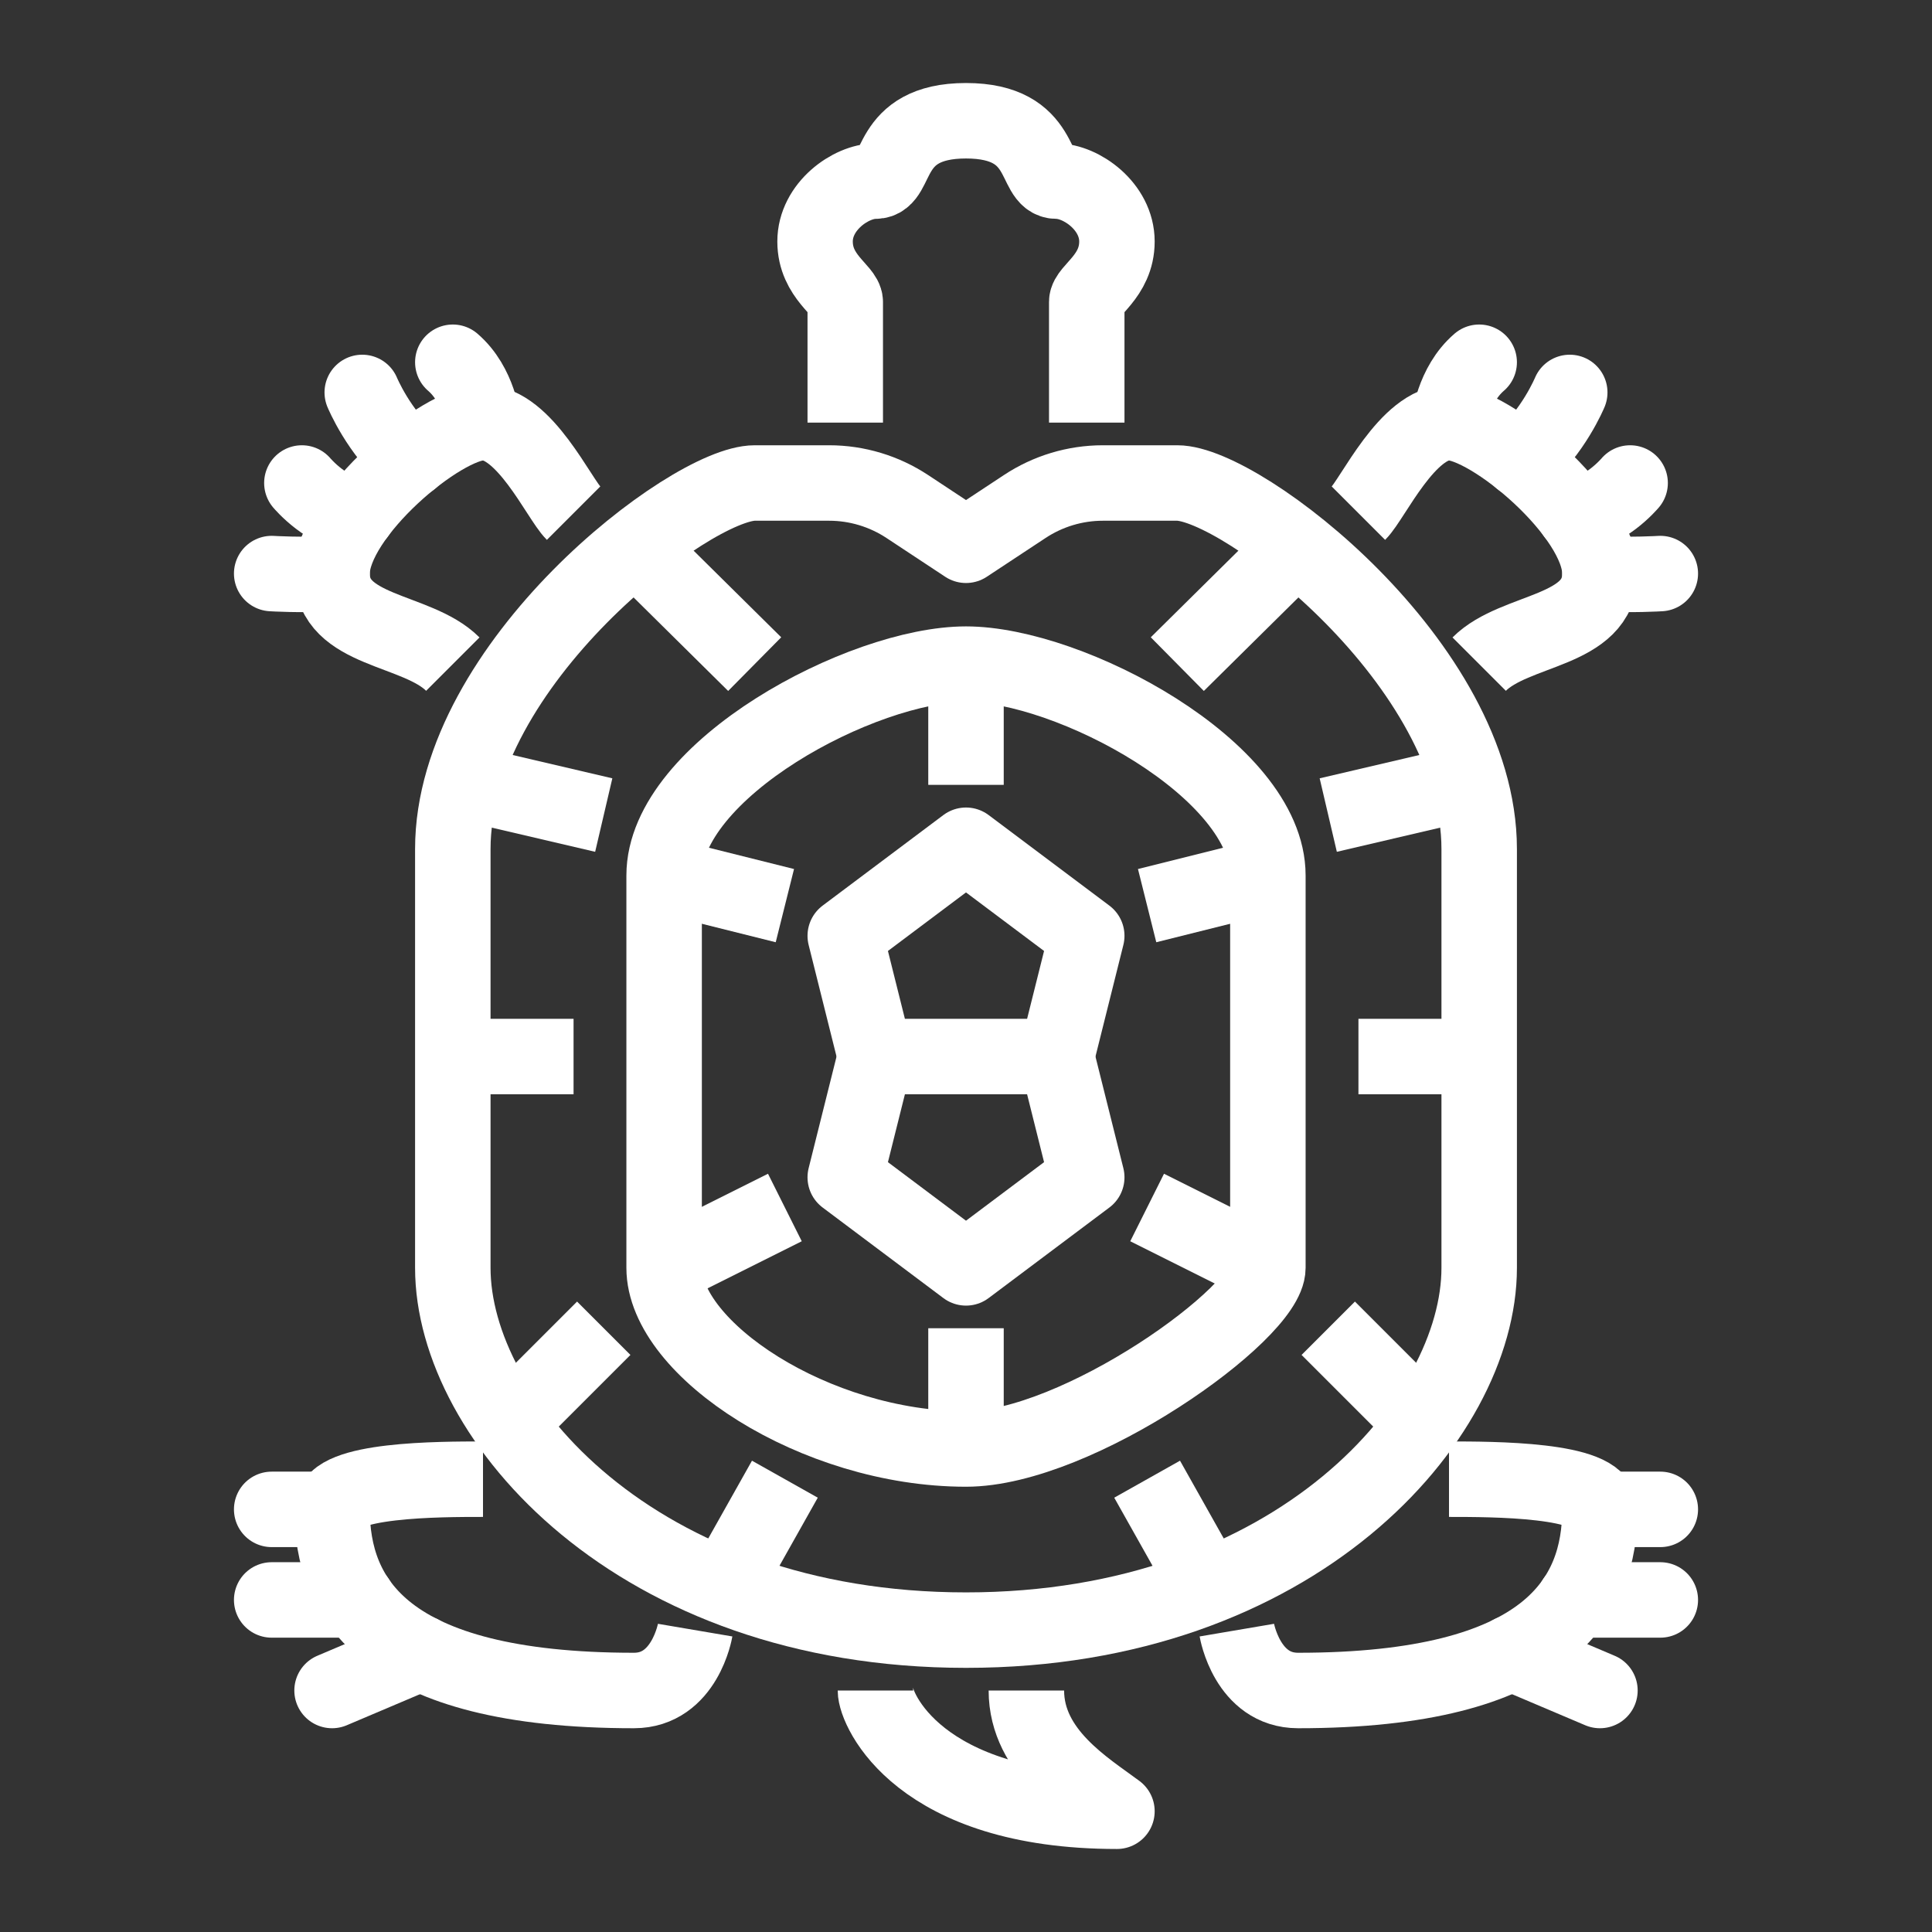 <?xml version="1.0" ?><!DOCTYPE svg  PUBLIC '-//W3C//DTD SVG 1.1//EN'  'http://www.w3.org/Graphics/SVG/1.1/DTD/svg11.dtd'><svg height="64px" id="Image" style="enable-background:new 0 0 64 64;" version="1.1" viewBox="0 0 64 64" width="64px" xml:space="preserve" xmlns="http://www.w3.org/2000/svg" xmlns:xlink="http://www.w3.org/1999/xlink"><rect x="0" y="0" width="64" height="64" fill="#333333" stroke="none"/><g><path d="M28,14c0,0,0-3.625,0-4   s-1-0.835-1-2s1.188-2,2-2s0.313-2,3-2s2.188,2,3,2s2,0.835,2,2s-1,1.625-1,2s0,4,0,4" style="fill:none;stroke:#ffffff;stroke-width:2.5;stroke-linejoin:round;stroke-miterlimit:10;"/><path d="M32,18.063l1.946-1.284   C34.713,16.272,35.613,16,36.532,16C37.698,16,39,16,39,16c2.125,0,10,6,10,12.125c0,0,0,9.75,0,13.875c0,5-6.063,12-17,12   s-17-7-17-12c0-4.125,0-13.875,0-13.875C15,22,22.875,16,25,16c0,0,1.302,0,2.468,0c0.919,0,1.819,0.272,2.586,0.778L32,18.063z" style="fill:none;stroke:#ffffff;stroke-width:2.5;stroke-linejoin:round;stroke-miterlimit:10;"/><path d="M32,22c3.438,0,10,3.5,10,7   v13c0,1.5-6.313,6-10,6c-5,0-10-3.313-10-6V29C22,25.5,28.563,22,32,22z" style="fill:none;stroke:#ffffff;stroke-width:2.5;stroke-linejoin:round;stroke-miterlimit:10;"/><line style="fill:none;stroke:#ffffff;stroke-width:2.5;stroke-linejoin:round;stroke-miterlimit:10;" x1="42.944" x2="39" y1="18.1" y2="22"/><line style="fill:none;stroke:#ffffff;stroke-width:2.5;stroke-linejoin:round;stroke-miterlimit:10;" x1="21.056" x2="25" y1="18.1" y2="22"/><line style="fill:none;stroke:#ffffff;stroke-width:2.5;stroke-linejoin:round;stroke-miterlimit:10;" x1="44" x2="48.674" y1="27" y2="25.907"/><line style="fill:none;stroke:#ffffff;stroke-width:2.5;stroke-linejoin:round;stroke-miterlimit:10;" x1="20" x2="15.326" y1="27" y2="25.907"/><line style="fill:none;stroke:#ffffff;stroke-width:2.5;stroke-linejoin:round;stroke-miterlimit:10;" x1="45" x2="49" y1="35" y2="35"/><line style="fill:none;stroke:#ffffff;stroke-width:2.5;stroke-linejoin:round;stroke-miterlimit:10;" x1="19" x2="15" y1="35" y2="35"/><polygon points="32,28 36,31 35,35    29,35 28,31  " style="fill:none;stroke:#ffffff;stroke-width:2.5;stroke-linejoin:round;stroke-miterlimit:10;"/><polyline points="35,35 36,39    32,42 28,39 29,35  " style="fill:none;stroke:#ffffff;stroke-width:2.5;stroke-linejoin:round;stroke-miterlimit:10;"/><line style="fill:none;stroke:#ffffff;stroke-width:2.5;stroke-linejoin:round;stroke-miterlimit:10;" x1="32" x2="32" y1="22" y2="26"/><line style="fill:none;stroke:#ffffff;stroke-width:2.5;stroke-linejoin:round;stroke-miterlimit:10;" x1="42" x2="38" y1="29" y2="30"/><line style="fill:none;stroke:#ffffff;stroke-width:2.5;stroke-linejoin:round;stroke-miterlimit:10;" x1="22" x2="26" y1="29" y2="30"/><line style="fill:none;stroke:#ffffff;stroke-width:2.5;stroke-linejoin:round;stroke-miterlimit:10;" x1="32" x2="32" y1="44" y2="48"/><line style="fill:none;stroke:#ffffff;stroke-width:2.5;stroke-linejoin:round;stroke-miterlimit:10;" x1="42" x2="38" y1="42" y2="40"/><line style="fill:none;stroke:#ffffff;stroke-width:2.5;stroke-linejoin:round;stroke-miterlimit:10;" x1="22" x2="26" y1="42" y2="40"/><line style="fill:none;stroke:#ffffff;stroke-width:2.5;stroke-linejoin:round;stroke-miterlimit:10;" x1="40" x2="38" y1="52.557" y2="49"/><line style="fill:none;stroke:#ffffff;stroke-width:2.5;stroke-linejoin:round;stroke-miterlimit:10;" x1="24" x2="26" y1="52.557" y2="49"/><line style="fill:none;stroke:#ffffff;stroke-width:2.5;stroke-linejoin:round;stroke-miterlimit:10;" x1="47.151" x2="44" y1="47.151" y2="44"/><line style="fill:none;stroke:#ffffff;stroke-width:2.5;stroke-linejoin:round;stroke-miterlimit:10;" x1="16.849" x2="20" y1="47.151" y2="44"/><path d="M45,17   c0.488-0.488,1.625-3,3-3s5,3.05,5,5s-2.808,1.808-4,3" style="fill:none;stroke:#ffffff;stroke-width:2.5;stroke-linejoin:round;stroke-miterlimit:10;"/><path d="M19,17   c-0.488-0.488-1.625-3-3-3s-5,3.05-5,5s2.808,1.808,4,3" style="fill:none;stroke:#ffffff;stroke-width:2.5;stroke-linejoin:round;stroke-miterlimit:10;"/><path d="   M48,14c0,0,0.125-1.25,1-2" style="fill:none;stroke:#ffffff;stroke-width:2.5;stroke-linecap:round;stroke-linejoin:round;stroke-miterlimit:10;"/><path d="   M16,14c0,0-0.125-1.25-1-2" style="fill:none;stroke:#ffffff;stroke-width:2.5;stroke-linecap:round;stroke-linejoin:round;stroke-miterlimit:10;"/><path d="   M52,13c0,0-0.547,1.324-1.617,2.225" style="fill:none;stroke:#ffffff;stroke-width:2.5;stroke-linecap:round;stroke-linejoin:round;stroke-miterlimit:10;"/><path d="   M12,13c0,0,0.547,1.324,1.617,2.225" style="fill:none;stroke:#ffffff;stroke-width:2.5;stroke-linecap:round;stroke-linejoin:round;stroke-miterlimit:10;"/><path d="   M54,16c0,0-0.882,1.051-1.847,1.025" style="fill:none;stroke:#ffffff;stroke-width:2.5;stroke-linecap:round;stroke-linejoin:round;stroke-miterlimit:10;"/><path d="   M10,16c0,0,0.882,1.051,1.847,1.025" style="fill:none;stroke:#ffffff;stroke-width:2.5;stroke-linecap:round;stroke-linejoin:round;stroke-miterlimit:10;"/><path d="   M55,19c0,0-1,0.063-2,0" style="fill:none;stroke:#ffffff;stroke-width:2.5;stroke-linecap:round;stroke-linejoin:round;stroke-miterlimit:10;"/><path d="M9,19   c0,0,1,0.063,2,0" style="fill:none;stroke:#ffffff;stroke-width:2.5;stroke-linecap:round;stroke-linejoin:round;stroke-miterlimit:10;"/><path d="M29,56c0,0.625,1.438,4,8,4   c-1-0.75-3-1.933-3-4" style="fill:none;stroke:#ffffff;stroke-width:2.5;stroke-linejoin:round;stroke-miterlimit:10;"/><path d="M40.972,54   c0,0,0.34,2,2.028,2c8.313,0,10-3.063,10-6c0-1-3.563-1-5-1" style="fill:none;stroke:#ffffff;stroke-width:2.5;stroke-linejoin:round;stroke-miterlimit:10;"/><path d="M23.028,54   c0,0-0.34,2-2.028,2c-8.313,0-10-3.063-10-6c0-1,3.563-1,5-1" style="fill:none;stroke:#ffffff;stroke-width:2.5;stroke-linejoin:round;stroke-miterlimit:10;"/><line style="fill:none;stroke:#ffffff;stroke-width:2.5;stroke-linecap:round;stroke-linejoin:round;stroke-miterlimit:10;" x1="53" x2="55" y1="50" y2="50"/><line style="fill:none;stroke:#ffffff;stroke-width:2.5;stroke-linecap:round;stroke-linejoin:round;stroke-miterlimit:10;" x1="11" x2="9" y1="50" y2="50"/><path d="   M52.16,53c0.42,0,1.63,0,2.84,0" style="fill:none;stroke:#ffffff;stroke-width:2.5;stroke-linecap:round;stroke-linejoin:round;stroke-miterlimit:10;"/><path d="   M11.84,53c-0.42,0-1.63,0-2.84,0" style="fill:none;stroke:#ffffff;stroke-width:2.5;stroke-linecap:round;stroke-linejoin:round;stroke-miterlimit:10;"/><line style="fill:none;stroke:#ffffff;stroke-width:2.5;stroke-linecap:round;stroke-linejoin:round;stroke-miterlimit:10;" x1="50.065" x2="53" y1="54.755" y2="56"/><line style="fill:none;stroke:#ffffff;stroke-width:2.5;stroke-linecap:round;stroke-linejoin:round;stroke-miterlimit:10;" x1="13.935" x2="11" y1="54.755" y2="56"/></g></svg>